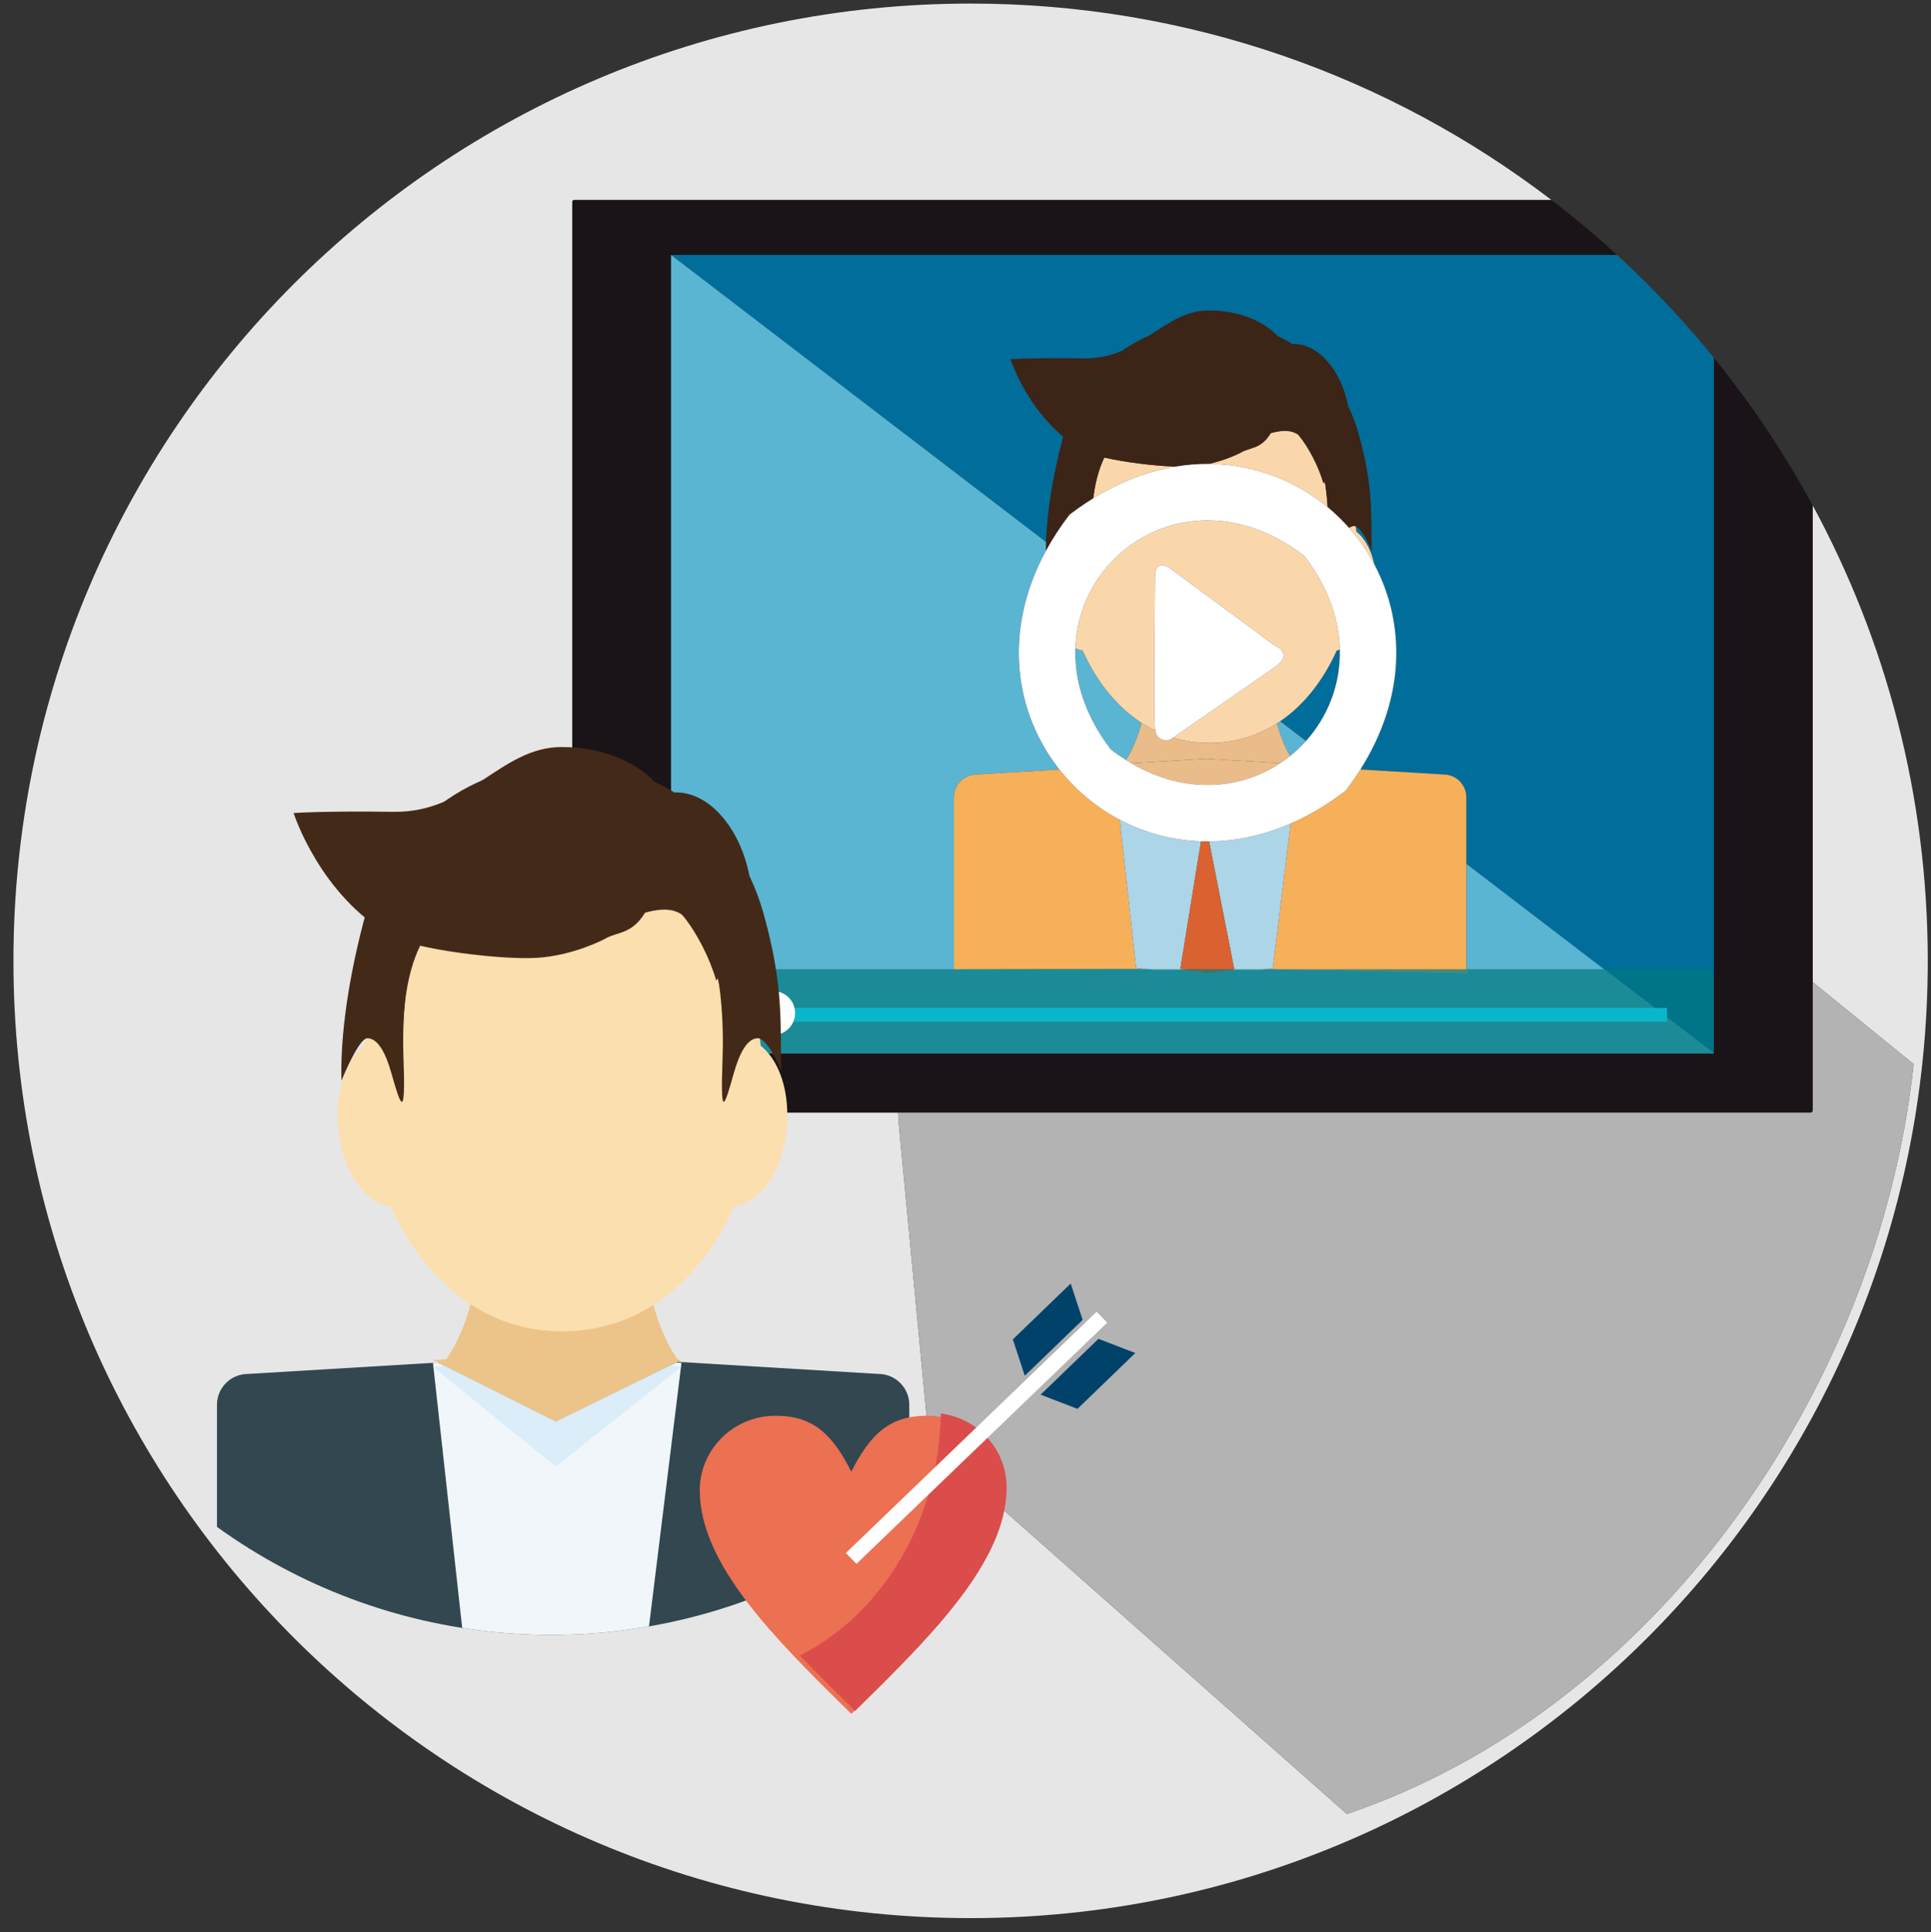 <?xml version="1.0" encoding="UTF-8"?>
<svg xmlns="http://www.w3.org/2000/svg" version="1.1" xmlns:xlink="http://www.w3.org/1999/xlink" viewBox="0 0 650.834 651.121">
  <rect x="0" y="0" width="650.834" height="651.121" fill="#333333" stroke="none"/>
  <defs>
    <style>
      .cls-1 {
        fill: #006d9a;
      }

      .cls-2 {
        fill: #5ab5d2;
      }

      .cls-3 {
        fill: #fff;
      }

      .cls-4 {
        fill: none;
      }

      .cls-5 {
        fill: #1a1418;
      }

      .cls-6, .cls-7, .cls-8, .cls-9, .cls-10 {
        fill-rule: evenodd;
      }

      .cls-6, .cls-11 {
        fill: #432a18;
      }

      .cls-12 {
        fill: #3c2417;
      }

      .cls-13, .cls-9 {
        fill: #ecc489;
      }

      .cls-14 {
        fill: #00426a;
      }

      .cls-15 {
        fill: #324750;
      }

      .cls-16 {
        fill: #fad7ab;
      }

      .cls-17 {
        fill: #acd5e7;
      }

      .cls-7 {
        fill: #ec7052;
      }

      .cls-18 {
        fill: #f0f6f9;
      }

      .cls-19 {
        fill: #007980;
        opacity: .7;
      }

      .cls-8 {
        fill: #da4d4b;
      }

      .cls-20 {
        fill: #f6b05a;
      }

      .cls-21, .cls-22 {
        fill: #b3b3b3;
      }

      .cls-22 {
        opacity: .3;
      }

      .cls-23 {
        fill: #eabc8a;
      }

      .cls-24 {
        fill: #0ab6cb;
      }

      .cls-25 {
        fill: #da6230;
      }

      .cls-26 {
        fill: #daedf9;
      }

      .cls-27 {
        clip-path: url(#clippath);
      }

      .cls-28 {
        fill: #e6e6e6;
      }

      .cls-10 {
        fill: #fcdfae;
      }
    </style>
    <clipPath id="clippath">
      <circle class="cls-4" cx="185.697" cy="358.683" r="192.279"/>
    </clipPath>
  </defs>
  <!-- Generator: Adobe Illustrator 28.7.7, SVG Export Plug-In . SVG Version: 1.2.0 Build 194)  -->
  <g>
    <g id="_レイヤー_2" data-name="レイヤー_2">
      <g>
        <path class="cls-28" d="M610.943,170.291v160.663l34.036,27.662c-12.003,111.186-88.341,218.067-191.033,252.704l-140.767-124.604-10.314-108.554-.17-3.226h-109.1c-.39,0-.71-.32-.71-.71V68.095c0-.391.32-.71.71-.71h329.294C468.599,25.876,400.755,1.2,327.137,1.2,148.966,1.2,4.53,145.636,4.53,323.807s144.436,322.607,322.607,322.607,322.607-144.436,322.607-322.607c0-55.575-14.055-107.865-38.801-153.516Z"/>
        <path class="cls-21" d="M610.233,374.937h-307.537l.17,3.226,10.314,108.554,140.767,124.604c102.692-34.637,179.03-141.518,191.033-252.704l-34.036-27.662v43.273c0,.39-.319.71-.71.71Z"/>
        <path class="cls-22" d="M610.233,374.937h-307.537l.17,3.226,10.314,108.554,140.767,124.604c102.692-34.637,179.03-141.518,191.033-252.704l-34.036-27.662v43.273c0,.39-.319.71-.71.71Z"/>
        <path class="cls-5" d="M192.886,68.095v306.132c0,.39.32.71.71.71h416.637c.391,0,.71-.32.71-.71v-203.936c-9.559-17.635-20.727-34.268-33.285-49.728v234.403H226.171v-.02h-.152v-28.261h.152V85.92h318.861c-7.094-6.502-14.486-12.682-22.142-18.535H193.596c-.39,0-.71.319-.71.71Z"/>
        <path class="cls-1" d="M352.593,182.69c.274-8.54,1.736-20.156,5.554-34.719.074-.282.16-.555.237-.835-12.893-10.75-17.745-26.04-17.745-26.04,0,0,7.26-.546,24.926-.303,4.859.067,8.977-.973,12.68-2.548,2.98-2.118,6.155-3.893,9.462-5.315,6.283-4.113,12.085-8.3,19.813-8.3,9.7,0,18.219,3.467,23.168,8.705,1.692.781,3.342,1.662,4.946,2.637.153-.01.305-.024.462-.024,8.214,0,15.914,8.819,18.245,20.815,1.386,2.877,2.567,5.973,3.5,9.297,5.219,18.576,4.124,27.94,4.464,39.609-.945-2.727-3.385-7.5-5.333-8.278.065.58.132,1.16.184,1.743,3.121,2.519,5.082,6.487,6.009,10.963,10.32,19.332,10.945,44.578-4.646,69.221l28.025,1.687c4.224,0,7.681,3.456,7.681,7.681v22.417l46.487,35.583h36.794v28.164l.152.117V120.563c-10.018-12.333-20.922-23.916-32.627-34.642H226.171l126.422,96.769Z"/>
        <path class="cls-1" d="M431.476,243.071l8.695,6.655c7.303-8.127,11.667-18.94,11.411-30.758-.339.09-.68.176-1.033.234-4.398,9.802-10.828,18.248-19.073,23.869Z"/>
        <path class="cls-2" d="M323.278,326.685h64.17c-.596-.047-1.193-.086-1.787-.156-26.218.039-55.075.132-62.383.156Z"/>
        <polygon class="cls-2" points="540.712 326.685 494.225 291.102 494.225 326.685 540.712 326.685"/>
        <path class="cls-2" d="M379.523,256.124c2.296-3.646,4.017-7.924,5.265-12.494-8.647-5.612-15.359-14.296-19.905-24.427-.85-.139-1.661-.378-2.435-.7-.349,10.84,3.177,22.642,11.955,34.06,1.7,1.306,3.408,2.483,5.121,3.562Z"/>
        <path class="cls-2" d="M430.391,243.788c1.092,3.963,2.54,7.705,4.414,11,1.924-1.539,3.721-3.23,5.366-5.061l-8.695-6.655c-.358.244-.72.483-1.085.717Z"/>
        <path class="cls-2" d="M321.522,326.685v-58c0-4.224,3.456-7.681,7.681-7.681l27.882-1.672c-14.931-18.888-19.389-46.405-4.539-73.725.001-.931.014-1.899.047-2.917l-126.422-96.769v240.765h95.351Z"/>
        <polygon class="cls-2" points="577.506 354.946 226.171 354.946 226.171 354.966 577.658 354.966 577.506 354.849 577.506 354.946"/>
        <path class="cls-2" d="M426.149,326.685h5.681c-1.751-.021-3.497-.04-5.231-.058-.15.017-.3.042-.45.058Z"/>
        <path class="cls-23" d="M407.714,250.378c-4.367,0-8.476-.63-12.318-1.794-.592.41-.935.648-.935.648,0,0-4.236,1.397-5.076-3.008-1.588-.77-3.121-1.637-4.597-2.594-1.248,4.571-2.969,8.849-5.265,12.494.588.37,1.176.736,1.765,1.081l25.294-1.517,24.925,1.5c1.137-.75,2.236-1.551,3.298-2.4-1.874-3.295-3.322-7.036-4.414-11-6.506,4.16-14.095,6.59-22.677,6.59Z"/>
        <path class="cls-16" d="M396.166,157.242c-7.117-.24-16.972-1.427-23.956-3.052-1.904,3.901-3.095,8.541-3.741,13.743,9.273-5.729,18.619-9.184,27.697-10.692Z"/>
        <path class="cls-16" d="M454.677,177.882c3.281,3.713,6.135,7.809,8.487,12.215-.927-4.477-2.887-8.444-6.009-10.963-.052-.583-.119-1.163-.184-1.743-.179-.071-.355-.122-.523-.121-.639.003-1.226.229-1.771.612Z"/>
        <path class="cls-16" d="M447.483,170.91c-.168-2.589-.431-5.076-.773-7.474-.088-.381-.183-.757-.279-1.131-.119.201-.241.403-.35.599-1.616-5.626-5.035-12.319-8.524-16.43-2.117-1.442-4.828-1.73-9.248-.517-3.386,5.548-6.968,4.672-10.113,6.574-.001-.002-4.534,2.426-10.817,3.809,15.219.088,29.186,5.542,40.104,14.569Z"/>
        <path class="cls-16" d="M384.788,243.629c1.476.958,3.009,1.824,4.597,2.594-.038-.199-.078-.393-.102-.616-.54-5.168,0-44.043,0-51.07s5.343-2.836,5.343-2.836l34.994,25.826s6.79,2.632.082,7.281c-5.99,4.151-29.367,20.352-34.306,23.775,3.842,1.165,7.951,1.794,12.318,1.794,8.582,0,16.17-2.43,22.677-6.59.365-.234.727-.472,1.085-.717,8.245-5.621,14.675-14.067,19.073-23.869.352-.058.693-.144,1.033-.234-.22-10.157-3.846-21.053-11.967-31.619-36.103-27.754-76.062-3.123-77.167,31.153.775.322,1.586.561,2.435.7,4.546,10.131,11.258,18.816,19.905,24.427Z"/>
        <path class="cls-12" d="M386.917,113.444c.264-.171.527-.342.789-.514-3.308,1.422-6.482,3.197-9.462,5.315,1.781-.758,3.467-1.638,5.089-2.583,1.136-.801,2.331-1.54,3.584-2.218Z"/>
        <path class="cls-12" d="M451.539,174.568c1.086,1.066,2.131,2.173,3.139,3.314.545-.383,1.133-.609,1.771-.612.169-.001.345.049.523.121,1.948.778,4.388,5.551,5.333,8.278-.34-11.669.754-21.033-4.464-39.609-.934-3.324-2.114-6.419-3.5-9.297.453,2.331.705,4.78.716,7.309,2.403,9.796,1.501,20.484-3.518,30.495Z"/>
        <path class="cls-12" d="M434.702,116.086c.304-.058.615-.094.931-.114-1.604-.975-3.254-1.856-4.946-2.637.284.301.562.605.822.917,1.094.574,2.159,1.185,3.192,1.834Z"/>
        <path class="cls-12" d="M360.488,173.435c1.76-1.353,3.528-2.598,5.298-3.779-.775-5.92-.958-11.914-.469-17.724-.058-.031-.125-.062-.181-.094-2.465-1.398-4.707-2.994-6.753-4.701-.078.279-.163.552-.237.835-3.817,14.563-5.28,26.179-5.554,34.719-.033,1.019-.046,1.987-.047,2.917,2.213-4.072,4.842-8.139,7.943-12.173Z"/>
        <path class="cls-12" d="M447.483,170.91c.144.119.291.235.434.355-.237-2.738-.635-5.356-1.206-7.829.342,2.398.605,4.885.773,7.474Z"/>
        <path class="cls-12" d="M368.469,167.934c.645-5.202,1.837-9.843,3.741-13.743-2.956-.688-5.393-1.454-6.893-2.26-.489,5.81-.306,11.805.469,17.724.894-.596,1.788-1.168,2.683-1.721Z"/>
        <path class="cls-12" d="M437.558,146.475c-3.281-3.866-6.623-5.45-8.586-1.692-.22.421-.441.811-.663,1.174,4.42-1.213,7.132-.924,9.248.517Z"/>
        <path class="cls-12" d="M386.917,113.444c-1.253.678-2.448,1.417-3.584,2.218,1.224-.713,2.414-1.461,3.584-2.218Z"/>
        <path class="cls-12" d="M433.153,116.551c.499-.208,1.016-.363,1.55-.465-1.033-.649-2.098-1.26-3.192-1.834.615.738,1.171,1.503,1.643,2.299Z"/>
        <path class="cls-12" d="M447.917,171.265c1.251,1.053,2.456,2.158,3.622,3.302,5.019-10.011,5.921-20.7,3.518-30.495 0.0.06.003.119.003.18,0,6.873-5.731,13.152-8.628,18.053.096.374.191.75.279,1.131.572,2.473.969,5.091,1.206,7.829Z"/>
        <path class="cls-20" d="M382.889,326.108l-5.5-49.867c-7.895-4.171-14.808-9.954-20.305-16.909l-27.882,1.672c-4.224,0-7.681,3.456-7.681,7.681v58h1.756c7.308-.024,36.165-.117,62.383-.156-.927-.109-1.852-.245-2.772-.421Z"/>
        <path class="cls-20" d="M453.528,266.475c-6.125,4.708-12.328,8.345-18.506,11.042l-6.011,48.765c-.801.147-1.605.253-2.411.346,1.734.018,3.479.037,5.231.058h62.394v-58c0-4.224-3.456-7.681-7.681-7.681l-28.025-1.687c-1.514,2.393-3.165,4.781-4.991,7.157Z"/>
        <path class="cls-23" d="M381.288,257.204c18.239,10.664,36.763,8.867,50.219-.017l-24.925-1.5-25.294,1.517Z"/>
        <path class="cls-17" d="M397.849,326.439l6.946-42.916c-9.866-.34-19.168-2.929-27.406-7.281l5.5,49.867c.92.176,1.845.312,2.772.421.593.07,1.19.11,1.787.156h11.838l-1.437-.246Z"/>
        <path class="cls-17" d="M429.01,326.281l6.011-48.765c-9.347,4.08-18.634,5.974-27.515,6.042l8.49,43.127h10.152c.15-.016.3-.04.45-.058.806-.093,1.61-.199,2.411-.346Z"/>
        <path class="cls-25" d="M397.849,326.439l1.437.246h16.711l-8.49-43.127c-.909.007-1.813-.005-2.712-.035l-6.946,42.916Z"/>
        <path class="cls-12" d="M365.317,151.931c1.5.806,3.937,1.572,6.893,2.26,6.984,1.625,16.839,2.812,23.956,3.052,3.794-.63,7.539-.923,11.213-.901,6.283-1.383,10.816-3.811,10.817-3.809,3.146-1.902,6.727-1.027,10.113-6.574.222-.363.443-.753.663-1.174,1.963-3.758,5.305-2.174,8.586,1.692,3.489,4.111,6.908,10.804,8.524,16.43.109-.196.231-.399.35-.599,2.897-4.902,8.628-11.181,8.628-18.053,0-.06-.003-.119-.003-.18-.011-2.529-.263-4.978-.716-7.309-2.331-11.996-10.031-20.815-18.245-20.815-.156,0-.308.014-.462.024-.316.02-.627.055-.931.114-.534.103-1.051.257-1.55.465-.472-.796-1.028-1.561-1.643-2.299-.26-.312-.538-.616-.822-.917-4.95-5.238-13.468-8.705-23.168-8.705-7.728,0-13.53,4.187-19.813,8.3-.262.172-.525.343-.789.514-1.169.757-2.359,1.505-3.584,2.218-1.623.945-3.308,1.826-5.089,2.583-3.702,1.575-7.821,2.615-12.68,2.548-17.667-.243-24.926.303-24.926.303,0,0,4.852,15.29,17.745,26.04,2.047,1.706,4.288,3.303,6.753,4.701.056.032.122.063.181.094Z"/>
        <rect class="cls-5" x="226.018" y="326.685" width=".152" height="28.261"/>
        <rect class="cls-19" x="226.018" y="326.685" width=".152" height="28.261"/>
        <polygon class="cls-1" points="561.838 339.67 561.838 342.857 577.506 354.849 577.506 326.685 540.712 326.685 557.675 339.67 561.838 339.67"/>
        <polygon class="cls-19" points="561.838 339.67 561.838 342.857 577.506 354.849 577.506 326.685 540.712 326.685 557.675 339.67 561.838 339.67"/>
        <path class="cls-2" d="M577.506,354.946v-.097l-15.667-11.992v1.528h-294.46c-1.147,2.608-3.75,4.431-6.782,4.431s-5.635-1.823-6.782-4.431h-8.884v-4.715h8.47c.783-3.253,3.704-5.673,7.197-5.673s6.414,2.42,7.197,5.673h289.882l-16.963-12.985h-46.487v1.153s-32.025-.793-62.394-1.153h-5.681c-3.574.371-7.199.277-10.867.118l-8.358,1.188-7.585-1.297c-4.018.158-7.984.296-11.892-.009h-64.17c-1.139.004-1.756.006-1.756.006v-.006h-95.351v28.261h351.335Z"/>
        <path class="cls-19" d="M577.506,354.946v-.097l-15.667-11.992v1.528h-294.46c-1.147,2.608-3.75,4.431-6.782,4.431s-5.635-1.823-6.782-4.431h-8.884v-4.715h8.47c.783-3.253,3.704-5.673,7.197-5.673s6.414,2.42,7.197,5.673h289.882l-16.963-12.985h-46.487v1.153s-32.025-.793-62.394-1.153h-5.681c-3.574.371-7.199.277-10.867.118l-8.358,1.188-7.585-1.297c-4.018.158-7.984.296-11.892-.009h-64.17c-1.139.004-1.756.006-1.756.006v-.006h-95.351v28.261h351.335Z"/>
        <path class="cls-20" d="M321.522,326.691s.617-.002,1.756-.006h-1.756v.006Z"/>
        <path class="cls-19" d="M321.522,326.691s.617-.002,1.756-.006h-1.756v.006Z"/>
        <path class="cls-20" d="M494.225,327.838v-1.153h-62.394c30.37.36,62.394,1.153,62.394,1.153Z"/>
        <path class="cls-19" d="M494.225,327.838v-1.153h-62.394c30.37.36,62.394,1.153,62.394,1.153Z"/>
        <path class="cls-17" d="M416,326.702l-.718.102c3.668.159,7.293.253,10.867-.118h-10.152l.003.016Z"/>
        <path class="cls-19" d="M416,326.702l-.718.102c3.668.159,7.293.253,10.867-.118h-10.152l.003.016Z"/>
        <path class="cls-17" d="M387.448,326.685c3.908.305,7.874.167,11.892.009l-.054-.009h-11.838Z"/>
        <path class="cls-19" d="M387.448,326.685c3.908.305,7.874.167,11.892.009l-.054-.009h-11.838Z"/>
        <polygon class="cls-25" points="415.997 326.685 399.286 326.685 399.34 326.694 406.925 327.992 415.282 326.804 416 326.702 415.997 326.685"/>
        <polygon class="cls-19" points="415.997 326.685 399.286 326.685 399.34 326.694 406.925 327.992 415.282 326.804 416 326.702 415.997 326.685"/>
        <path class="cls-24" d="M557.675,339.67h-289.882c.134.558.213,1.138.213,1.737,0,1.06-.227,2.066-.628,2.978h294.46v-4.715h-4.163Z"/>
        <path class="cls-24" d="M253.4,339.67h-8.47v4.715h8.884c-.401-.912-.628-1.918-.628-2.978,0-.599.079-1.179.213-1.737Z"/>
        <path class="cls-3" d="M267.793,339.67c-.783-3.253-3.704-5.673-7.197-5.673s-6.414,2.42-7.197,5.673c-.134.558-.213,1.138-.213,1.737,0,1.06.227,2.066.628,2.978,1.147,2.608,3.75,4.431,6.782,4.431s5.635-1.823,6.782-4.431c.401-.912.628-1.918.628-2.978,0-.599-.079-1.179-.213-1.737Z"/>
        <path class="cls-3" d="M394.461,249.232s.343-.238.935-.648c4.939-3.423,28.316-19.624,34.306-23.775,6.708-4.649-.082-7.281-.082-7.281l-34.994-25.826s-5.343-4.191-5.343,2.836-.54,45.902,0,51.07c.023.223.064.418.102.616.84,4.405,5.076,3.008,5.076,3.008Z"/>
        <path class="cls-3" d="M451.539,174.568c-1.166-1.144-2.371-2.25-3.622-3.302-.143-.12-.29-.236-.434-.355-10.918-9.027-24.885-14.481-40.104-14.569-3.674-.021-7.419.271-11.213.901-9.078,1.507-18.424,4.963-27.697,10.692-.895.553-1.79,1.125-2.683,1.721-1.771,1.181-3.538,2.426-5.298,3.779-3.101,4.033-5.729,8.101-7.943,12.173-14.851,27.32-10.392,54.837,4.539,73.725,5.498,6.955,12.41,12.738,20.305,16.909,8.238,4.352,17.539,6.942,27.406,7.281.9.031,1.804.042,2.712.035,8.88-.068,18.167-1.961,27.515-6.042,6.179-2.697,12.381-6.334,18.506-11.042,1.826-2.376,3.476-4.764,4.991-7.157,15.591-24.644,14.966-49.889,4.646-69.221-2.352-4.406-5.206-8.501-8.487-12.215-1.008-1.141-2.053-2.248-3.139-3.314ZM362.448,218.502c1.105-34.275,41.064-58.906,77.167-31.153,8.121,10.567,11.747,21.462,11.967,31.619.256,11.818-4.108,22.631-11.411,30.758-1.646,1.831-3.442,3.522-5.366,5.061-1.061.848-2.161,1.649-3.298,2.4-13.456,8.884-31.98,10.681-50.219.017-.589-.344-1.177-.71-1.765-1.081-1.712-1.079-3.421-2.256-5.121-3.562-8.777-11.418-12.304-23.22-11.955-34.06Z"/>
      </g>
      <g class="cls-27">
        <g>
          <path class="cls-9" d="M189.383,531.225c-22.234-9.575-49.711-26.08-53.43-61.336,12.669-4.825,19.733-18.011,23.338-32.992,9.428-1.169,19.555-1.805,30.092-1.805s20.664.636,30.097,1.805c3.601,14.981,10.665,28.167,23.338,32.992-3.719,35.256-31.201,51.761-53.435,61.336Z"/>
          <path class="cls-10" d="M256.384,352.413c15.432,12.457,10.008,51.039-8.927,54.137-10.802,24.075-30.653,42.122-57.874,42.122s-47.067-18.047-57.869-42.122c-18.935-3.097-24.363-41.68-8.927-54.137,3.156-35.283,24.124-66.76,66.796-66.76,42.677,0,63.64,31.473,66.801,66.76Z"/>
          <path class="cls-6" d="M136.006,357.21c.762,20.779-.996,15.37-4.125,4.347-1.663-5.863-4.215-11.645-8.066-11.661-2.718-.011-7.885,12.165-8.737,14.347-.32-11.829,1.24-29.923,7.533-53.933,18.133-69.162,115.261-71.788,134.697-2.582,7.051,25.098,5.572,37.75,6.032,53.516-1.393-4.023-5.198-11.359-7.912-11.348-3.854.016-6.402,5.798-8.07,11.661-3.129,11.023-4.603,16.431-3.841-4.347,4.256-115.596-111.785-116.083-107.511,0Z"/>
          <path class="cls-6" d="M135.744,354.189c-.203-14.812,1.551-27.632,6.641-36.988,4.928-9.057,9.995-13.562,24.309-9.041,6.947,2.192,15.347,3.475,24.386,3.475,9.084,0,17.519-1.294,24.485-3.508,12.474-3.963,15.698-.135,20.734,7.985,5.996,9.67,8.381,22.895,7.912,37.892,28.624-41.714-1.429-96.902-54.488-96.924-53.059-.022-65.196,53.781-53.979,97.108Z"/>
          <path class="cls-15" d="M296.09,463.03l-106.103-6.386-106.483,6.386c-5.708,0-10.377,4.67-10.377,10.377v55.131c30.044,28.023,70.357,22.998,114.682,22.998,46.309,0,88.243,5.926,118.658-24.354v-53.776c0-5.708-4.67-10.377-10.377-10.377Z"/>
          <polygon class="cls-13" points="145.951 458.37 187.323 479.105 229.668 458.35 188.053 455.845 145.951 458.37"/>
          <path class="cls-18" d="M187.323,479.105l-39.692-19.892-1.701.102,10.111,91.677c10.289,1.967,20.906.545,31.769.545,10.432,0,20.64,1.507,30.546-.311l11.333-91.934-1.73-.104-40.636,19.917Z"/>
          <polygon class="cls-26" points="187.323 479.105 149.755 460.277 145.951 460.647 187.323 494.251 229.668 460.614 225.816 460.238 187.323 479.105"/>
          <path class="cls-11" d="M203.744,316.472c4.528-2.739,9.726-1.214,14.559-10.469,5.472-10.477,18.88,9.734,23.117,24.484,3.726-6.733,12.13-15.536,12.13-25.202,0-21.12-12.318-38.241-25.623-38.241-1.413,0-2.732.296-3.976.815-5.602-9.45-18.995-16.106-34.633-16.106-20.678,0-31.144,22.189-56.685,21.838-23.87-.328-33.678.409-33.678.409,0,0,8.788,27.744,33.1,41.534,7.772,4.408,36.578,7.974,48.691,7.276,12.542-.723,22.996-6.341,22.997-6.337Z"/>
        </g>
      </g>
      <g>
        <path class="cls-7" d="M315.574,477.296c-1.016-.114-2.05-.183-3.099-.183-12.771,0-19.156,6.295-25.542,18.846-6.382-12.551-12.768-18.846-25.54-18.846-14.095,0-25.539,11.252-25.539,25.125,0,25.106,25.539,50.228,51.078,75.341,10.067-9.891,20.133-19.806,28.641-29.697,13.066-15.23,22.439-30.437,22.439-45.644,0-12.845-9.797-23.448-22.439-24.942ZM315.432,492.346c.049.019.094.03.142.05.066.027.134.072.199.103-.114-.05-.228-.107-.341-.152ZM317.919,516.93s.019-.13.037-.248c-.021.149-.037.248-.037.248Z"/>
        <path class="cls-8" d="M317.138,476.365c-.736,36.55-20.098,67.78-47.556,81.546,5.947,6.232,12.283,12.464,18.62,18.695,10.067-9.891,20.133-19.806,28.641-29.697,13.066-15.23,22.439-30.437,22.439-45.644,0-12.744-9.646-23.277-22.144-24.9ZM316.701,491.374c.049.019.094.03.142.05.066.027.134.072.199.103-.114-.05-.228-.107-.341-.152ZM319.188,515.958s.019-.13.037-.248c-.021.149-.037.248-.037.248Z"/>
      </g>
      <g>
        <polygon class="cls-3" points="369.622 442.067 285.108 523.36 288.661 527.041 373.175 445.747 369.622 442.067"/>
        <polygon class="cls-14" points="364.898 444.81 345.399 463.631 341.375 451.388 360.874 432.566 364.898 444.81"/>
        <polygon class="cls-14" points="370.234 451.193 350.735 470.014 363.153 474.799 382.649 455.98 370.234 451.193"/>
      </g>
    </g>
  </g>
</svg>